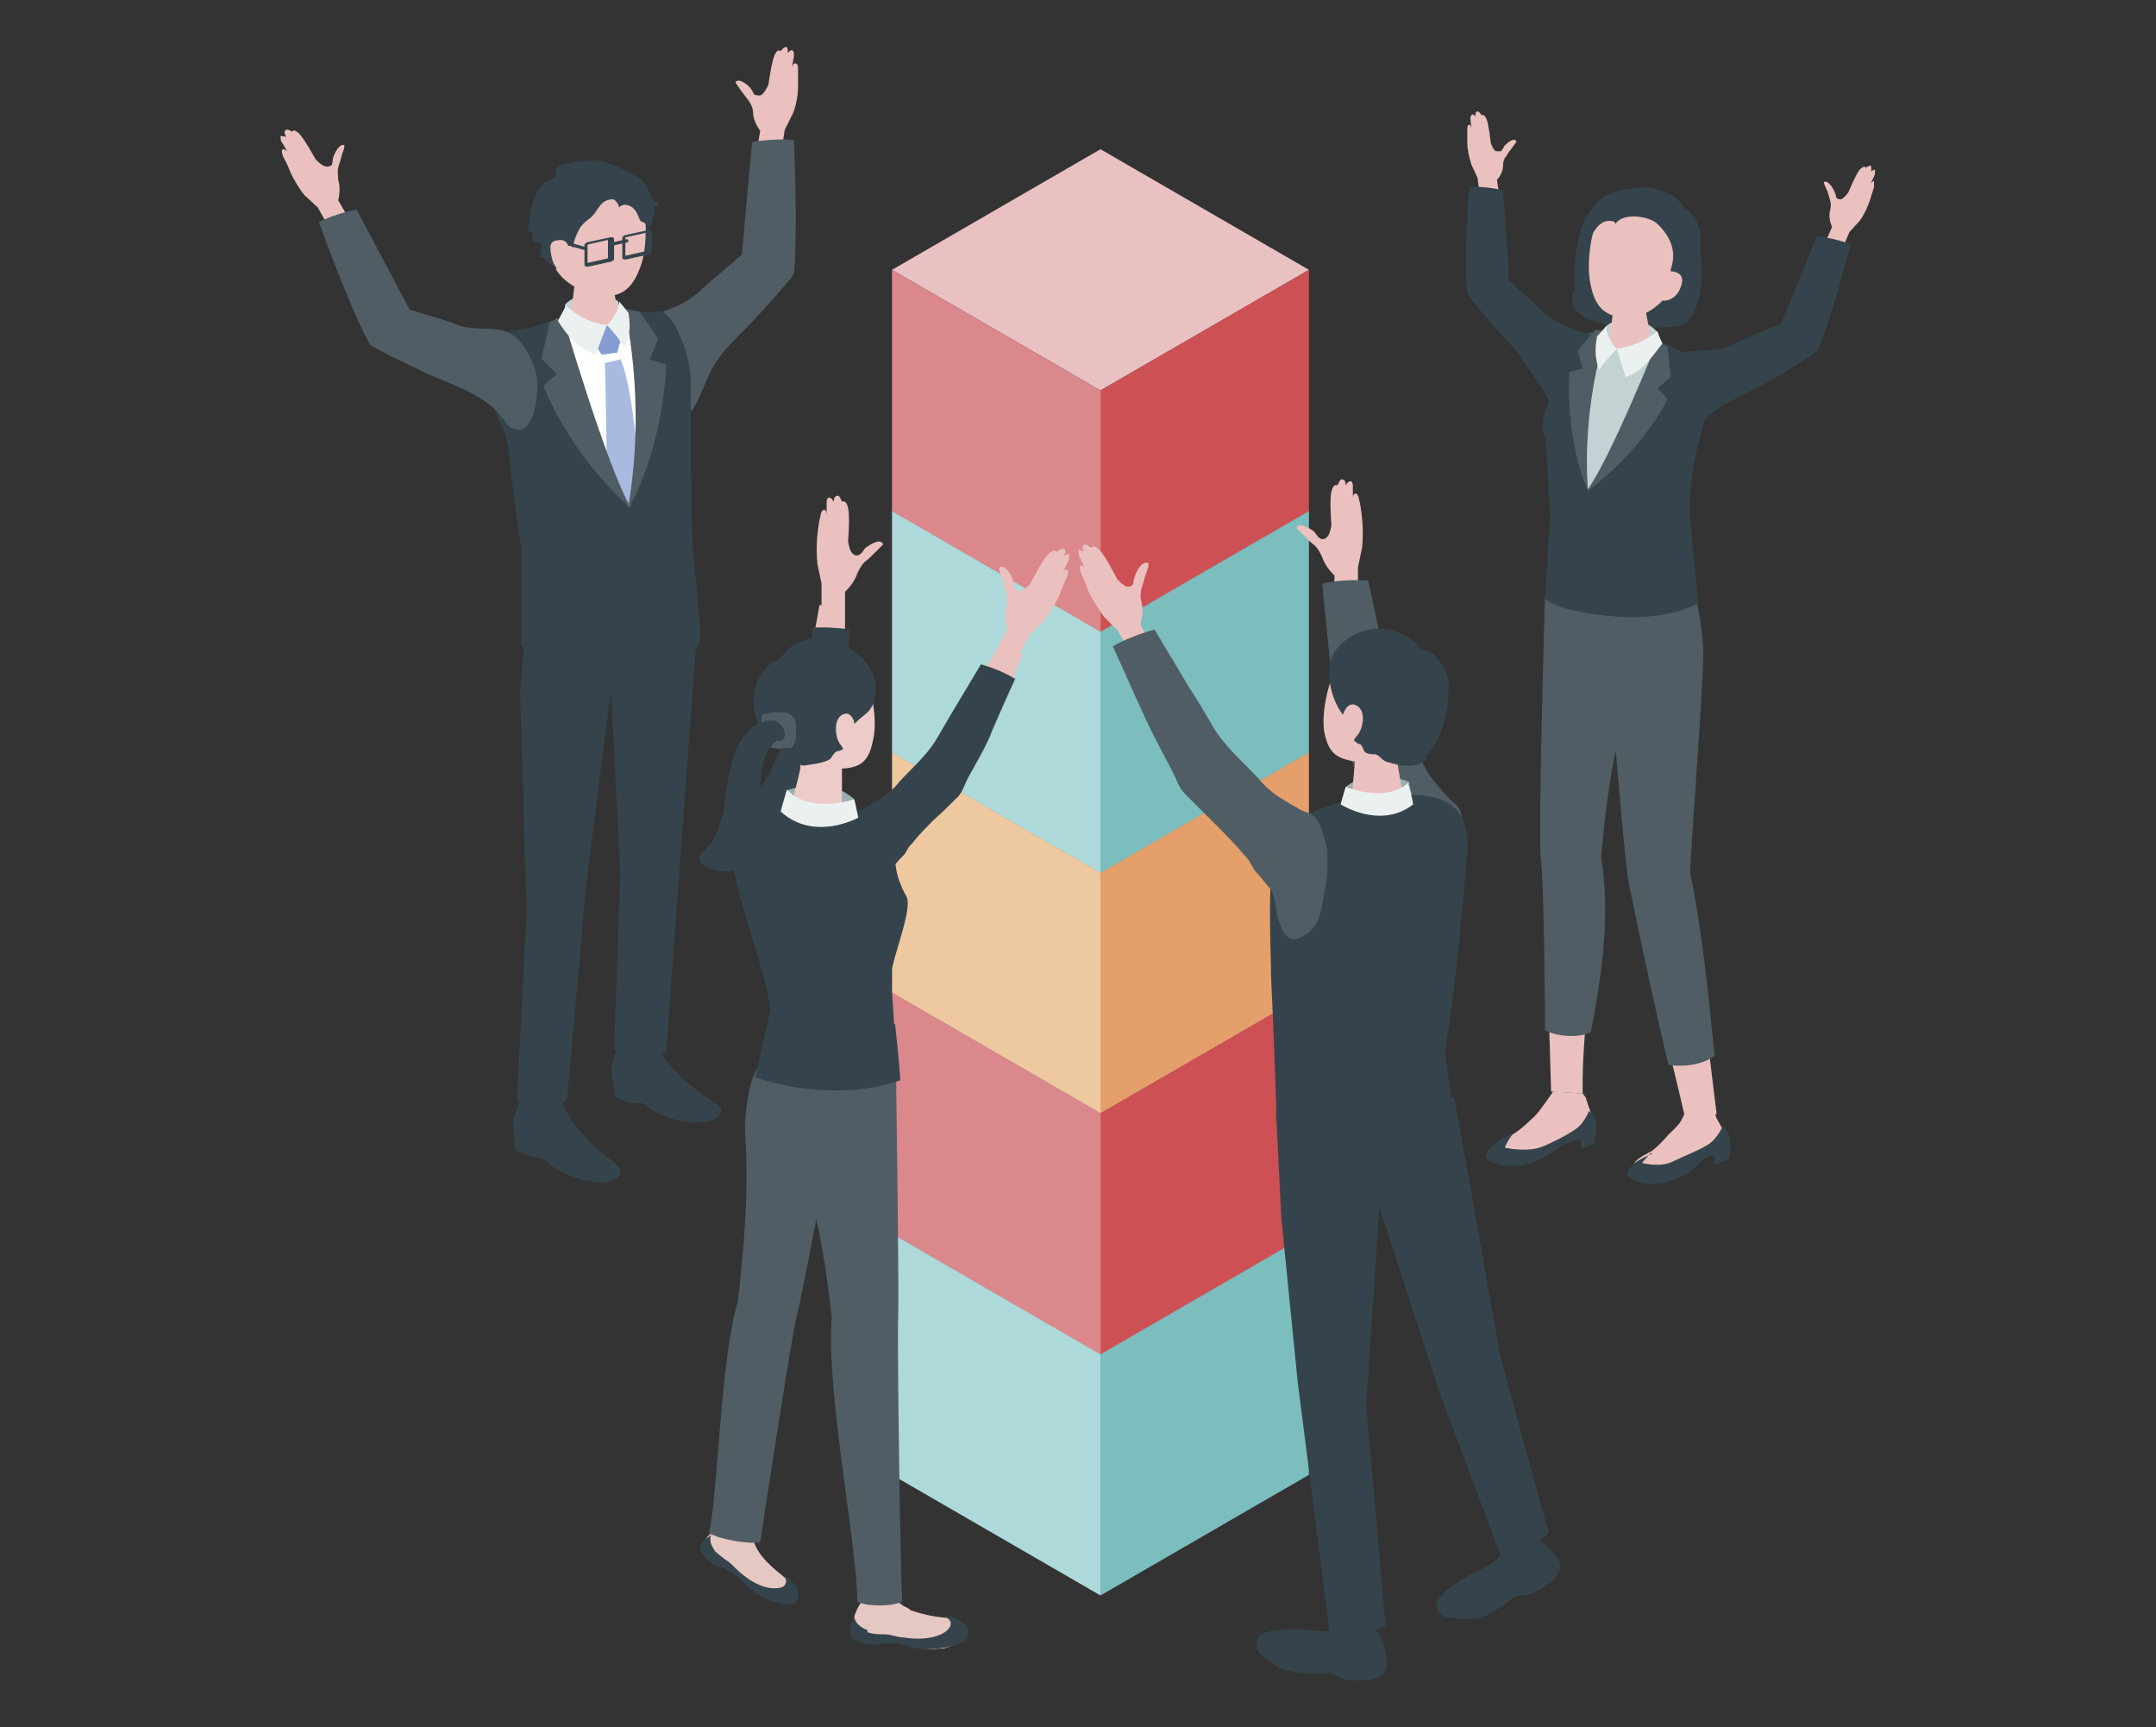 <?xml version="1.0" encoding="UTF-8"?><svg id="_レイヤー_2" xmlns="http://www.w3.org/2000/svg" viewBox="0 0 21.1 16.9"><rect x="0" y="0" width="21.1" height="16.9" fill="#333333" stroke="none"/><defs><style>.cls-1{fill:none;}.cls-1,.cls-2,.cls-3,.cls-4,.cls-5,.cls-6,.cls-7,.cls-8,.cls-9,.cls-10,.cls-11,.cls-12,.cls-13,.cls-14,.cls-15,.cls-16,.cls-17,.cls-18,.cls-19,.cls-20,.cls-21{stroke-width:0px;}.cls-2{fill:#f6e2cd;}.cls-3{fill:#505d64;}.cls-4{fill:#35444c;}.cls-5{fill:#839cd1;}.cls-6{fill:#c3d2d3;}.cls-7{fill:#cd5154;}.cls-8{fill:#aed9da;}.cls-9{fill:#db888c;}.cls-10{fill:#a8badf;}.cls-11{fill:#99aeb0;}.cls-12{fill:#7cbdbe;}.cls-13{fill:#fff;}.cls-14{fill:#e59f6a;}.cls-15{fill:#eec89f;}.cls-16{fill:#e2f2f2;}.cls-17{fill:#edcbc9;}.cls-18{fill:#e5c8c2;}.cls-19{fill:#ebf0f0;}.cls-20{fill:#eac1c3;}.cls-21{fill:#eac1be;}</style></defs><g id="_開発までワンストップ"><polygon class="cls-16" points="8.73 12.07 10.77 13.25 12.81 12.07 10.77 10.89 8.73 12.07"/><polygon class="cls-8" points="10.77 13.25 8.73 12.07 8.73 14.43 10.77 15.61 10.77 13.25"/><polygon class="cls-12" points="10.77 13.25 12.81 12.07 12.81 14.43 10.77 15.61 10.77 13.25"/><polygon class="cls-20" points="8.73 9.71 10.77 10.89 12.81 9.71 10.77 8.54 8.73 9.71"/><polygon class="cls-9" points="10.77 10.89 8.73 9.71 8.73 12.07 10.77 13.25 10.77 10.89"/><polygon class="cls-7" points="10.77 10.89 12.81 9.71 12.81 12.07 10.77 13.25 10.77 10.89"/><polygon class="cls-2" points="8.73 7.36 10.77 8.54 12.81 7.36 10.77 6.18 8.73 7.36"/><polygon class="cls-15" points="10.77 8.54 8.73 7.36 8.73 9.71 10.77 10.89 10.77 8.54"/><polygon class="cls-14" points="10.77 8.54 12.81 7.36 12.81 9.71 10.77 10.89 10.77 8.54"/><polygon class="cls-16" points="8.73 5 10.77 6.18 12.81 5 10.77 3.82 8.73 5"/><polygon class="cls-8" points="10.77 6.18 8.73 5 8.73 7.36 10.77 8.54 10.77 6.18"/><polygon class="cls-12" points="10.77 6.18 12.81 5 12.81 7.36 10.77 8.54 10.77 6.18"/><polygon class="cls-20" points="8.73 2.64 10.77 3.82 12.81 2.64 10.77 1.46 8.73 2.64"/><polygon class="cls-9" points="10.77 3.82 8.73 2.64 8.73 5 10.77 6.18 10.77 3.82"/><polygon class="cls-7" points="10.77 3.82 12.81 2.64 12.81 5 10.77 6.18 10.77 3.82"/><path class="cls-21" d="m13.29,5.76v-.21s.04-.19.04-.19c.01-.08.01-.21,0-.29-.01-.09-.02-.16-.03-.18,0-.03-.02-.07-.04-.06-.02,0-.02.05-.02.05,0,0,0-.11,0-.13,0-.02-.01-.05-.03-.04-.02,0-.04.04-.04.04,0-.05-.02-.06-.04-.06-.02,0-.04.06-.04.06,0,0-.04-.03-.06.06-.02.08,0,.33,0,.33-.01.05-.02.1-.05.12-.02.02-.05.02-.07,0-.01,0-.04-.05-.05-.06-.03-.02-.14-.1-.17-.04,0,0,0,0,0,0,0,0,0,0,0,.01.02.02.04.04.06.06.04.04.08.08.12.11,0,0,0,0,0,0,.03.03.05.07.07.11.03.1.12.18.12.18v.46s.33-.05.33-.05l-.09-.28Z"/><path class="cls-3" d="m12.94,5.71s.07.73.08.78c.02.19.06.38.09.56.02.1,0,.17.05.26.06.13.13.25.19.38.06.12.12.24.17.37.03.05.03.13.05.18.02.05.05.11.07.16,0,.03.02.05.02.08,0,.05,0,.11-.01.16,0,.05-.01.11-.01.16,0,.07.02.14.07.17.05.03.11,0,.16-.01.04-.02.07-.04.1-.06.05-.04.08-.1.12-.16.06-.1.12-.21.16-.32.02-.04.03-.09.04-.13.01-.07.02-.14.02-.21,0-.05,0-.11-.02-.15-.02-.05-.06-.07-.1-.11-.08-.09-.16-.17-.22-.27-.04-.06-.06-.12-.09-.18-.09-.2-.22-.41-.26-.63-.03-.14-.06-.28-.09-.41-.05-.22-.09-.43-.14-.65,0,0-.24-.02-.45.03Z"/><path class="cls-11" d="m13.79,7.65s-.36-.16-.62.05c-.02.07-.05.17-.05.17,0,0,.34.23.72.03-.01-.06-.05-.24-.05-.24Z"/><path class="cls-4" d="m15.04,15.06c.15.08.22.22.22.22,0,0,.07.12-.17.26-.05.03-.11.06-.17.07-.05,0-.08,0-.12.03-.06.04-.12.09-.19.13-.06.04-.13.06-.2.07-.02,0-.04,0-.06,0-.22,0-.28-.04-.29-.13,0-.06.04-.13.3-.29.07-.04.17-.07.26-.14.03-.02.06-.05.07-.09.02-.04.06-.09.12-.12.08-.05.17-.05.22-.02Z"/><path class="cls-4" d="m15.04,15.05s-.15-.02-.23.07c-.08.08-.11.19-.07.23.05.05.15.02.23-.07.08-.08.11-.19.07-.23Z"/><path class="cls-4" d="m13.5,16c.09.15.07.31.07.31,0,0,0,.14-.28.13-.06,0-.12,0-.18-.03-.04-.02-.07-.04-.12-.04-.08,0-.15,0-.23,0-.07,0-.14-.02-.21-.04-.02,0-.04-.02-.06-.03-.19-.12-.22-.18-.18-.27.03-.05.1-.09.41-.09.08,0,.18.03.29.02.04,0,.08-.01.11-.03.04-.02.1-.04.17-.03.09,0,.17.05.2.1Z"/><path class="cls-4" d="m13.51,16.03c0-.06-.09-.12-.2-.13s-.21.04-.22.1c0,.06.09.12.2.13.12,0,.21-.04.22-.1Z"/><path class="cls-4" d="m12.49,10.92l.05,1,.16,1.6.31,2.43s.18.13.55-.04c-.02-.24-.19-2.16-.19-2.16l.13-1.94.59,1.82.59,1.57s.26.02.48-.21c-.03-.07-.48-1.73-.48-1.73l-.36-2.04-.09-.49s-.27.2-.72.27c-.69.11-1-.06-1-.06Z"/><path class="cls-4" d="m14.21,10.76s-.27.2-.72.27c-.69.11-1-.06-1-.06v-.15s-.03-.88-.05-1.25c0-.28-.05-1.07.06-1.32.16-.37.89-.5,1.38-.47.55.03.49.46.47.66-.1,1.25-.21,1.86-.21,1.86l.07.47Z"/><path class="cls-21" d="m11.04,6.35l-.1-.18-.14-.14c-.05-.07-.12-.18-.15-.25-.03-.09-.06-.15-.07-.17-.01-.03-.02-.07,0-.08.02,0,.04.03.04.03,0,0-.05-.1-.06-.12,0-.02-.01-.05,0-.06.02,0,.05.02.05.02-.02-.04-.02-.06,0-.07.02-.01.07.03.07.03,0,0,.02-.04.08.02.06.06.17.28.17.28.03.04.07.07.1.08.02,0,.05,0,.06-.03,0-.01.01-.06.02-.08.01-.04.07-.15.13-.12,0,0,0,0,0,0,0,0,0,0,0,.01,0,.03-.01.05-.02.08-.02.05-.03.11-.05.16,0,0,0,0,0,0-.01.04-.01.09,0,.13.03.1-.01.22-.01.22l.22.41-.3.11-.06-.28Z"/><path class="cls-3" d="m10.89,6.32s.3.67.32.71c.08.17.17.34.26.51.05.09.06.16.13.23.1.1.2.2.3.3.1.1.19.19.28.3.05.04.07.11.11.16.04.04.08.09.11.13.02.02.04.04.05.07.02.05.03.1.04.16,0,.05.02.11.04.16.02.06.06.13.12.14.05,0,.11-.03.15-.06.03-.03.06-.06.08-.09.03-.06.05-.12.06-.19.02-.12.05-.24.05-.36,0-.05,0-.09,0-.14,0-.07-.03-.14-.05-.21-.01-.05-.03-.1-.07-.14-.03-.04-.08-.05-.13-.07-.1-.06-.2-.11-.29-.18-.05-.04-.1-.09-.14-.14-.15-.16-.34-.32-.45-.52-.07-.12-.14-.24-.22-.36-.11-.19-.23-.38-.34-.57,0,0-.24.06-.42.17Z"/><path class="cls-21" d="m13.05,6.57c.05-.1.2-.23.54-.18s.39.31.35.61c-.02.17-.1.31-.22.39-.03.02-.05.06-.04.1.02.11.05.3.05.3,0,.06-.12.11-.26.11-.14,0-.25-.05-.24-.11l.03-.34c-.19-.03-.26-.09-.3-.29-.03-.19.04-.47.1-.59Z"/><path class="cls-4" d="m13.97,7.42s-.06.05-.1.06c-.09.03-.22,0-.31-.03-.04-.02-.06-.06-.1-.07-.03,0-.07,0-.1-.02-.02-.02-.02-.06-.05-.08-.01,0-.02,0-.04-.02-.04-.02,0-.04,0-.05.02-.02.04-.05.05-.08.03-.09.03-.19-.05-.23-.04-.02-.07,0-.09.02-.01.02-.02.03-.03.05,0,0,0,.02-.01.02-.06-.08-.1-.18-.12-.28-.02-.1-.02-.2.02-.29.07-.16.28-.27.45-.27.15,0,.33.07.41.2.01.02.05.01.06.02.03,0,.06.02.08.04.03.03.05.06.07.09.03.04.05.09.06.14.02.06,0,.13,0,.19,0,.08-.02.17-.04.24-.03.11-.07.21-.15.3-.01.01-.03.03-.04.04Z"/><path class="cls-19" d="m13.79,7.65s-.17.21-.62.05l-.05.17s.39.25.71,0c-.01-.08-.05-.2-.05-.2Z"/><path class="cls-21" d="m16.79,10.89v.03c.03.07.08.12.08.19,0,.08-.03.14-.1.17h-.13s-.22.16-.22.16c-.07.06-.18.09-.27.07-.08-.02-.12-.03-.15-.08-.04-.07.08-.12.15-.16.06-.03.18-.17.18-.17.04-.04.11-.1.13-.15l.05-.1.29.02Z"/><path class="cls-21" d="m16.64,9.19c.03.67.08,1.06.16,1.71-.12.02-.19.01-.31.03-.17-.75-.32-1.23-.45-2l.61.26Z"/><path class="cls-4" d="m16.16,11.28s-.08.08-.09.1c.05.01.2.04.31-.02.08-.04.26-.11.35-.17.08-.06.13-.17.13-.17,0,0,.08.06.07.16.02.05-.01.16-.01.16l-.14.06v-.09s-.07-.03-.2.12c-.05.06-.37.24-.62.1-.08-.05,0-.11.04-.15s.17-.09.17-.09Z"/><path class="cls-21" d="m15.49,10.7l.03.04c.02.08.06.15.06.22,0,.09-.06.15-.13.17l-.14.03-.24.14c-.08.06-.22.08-.31.06-.09-.03-.1-.04-.13-.1-.04-.08.1-.13.17-.16.07-.03.23-.19.23-.19.04-.04.17-.23.17-.23l.31.02Z"/><path class="cls-21" d="m15.67,8.99c-.21,1.07-.18,1.71-.18,1.71l-.31-.02-.06-2.05s.48.21.55.36Z"/><path class="cls-4" d="m14.83,11.06s-.1.13-.1.17c.05.01.24.04.36-.01.08-.03.26-.12.34-.18s.12-.17.12-.17c0,0,.08.05.07.15,0,.08-.02.17-.02.17l-.13.05v-.09s-.1-.01-.29.13c-.06.05-.34.21-.6.08-.08-.04,0-.13.05-.17.04-.04.21-.12.21-.12Z"/><path class="cls-21" d="m14.48,1.89l-.02-.15-.06-.13c-.02-.06-.04-.15-.04-.21,0-.07,0-.12,0-.13,0-.02,0-.05.02-.05.01,0,.02.03.02.03,0,0-.01-.08-.01-.09,0-.01,0-.03.02-.04.02,0,.03.02.03.02,0-.03,0-.05.02-.05.02,0,.04.04.04.04,0,0,.02-.03.05.04.02.05.04.23.04.23.01.03.03.07.05.08.01,0,.04,0,.05,0,0,0,.03-.04.03-.05.02-.02.09-.09.12-.05,0,0,0,0,0,0,0,0,0,0,0,0,0,.02-.02.03-.03.05-.02.03-.05.06-.07.1,0,0,0,0,0,0-.02.02-.03.05-.03.09,0,.08-.06.14-.06.14l.05.33h-.23s.03-.21.03-.21Z"/><path class="cls-4" d="m14.38,1.82s-.06.7-.02,1.05c.02.04.19.24.32.39.08.09.16.16.22.26.1.15.22.3.29.47-.02-.05.45-.14.45-.26,0-.11.04-.3-.03-.39-.04-.06-.11-.08-.18-.11-.16-.06-.25-.1-.37-.22-.09-.09-.2-.18-.29-.26l-.06-.89s-.17-.04-.33-.03Z"/><path class="cls-21" d="m18.04,2.41l.06-.14.1-.11c.04-.05.08-.14.1-.2.02-.07.04-.12.04-.13,0-.02,0-.05,0-.06-.01,0-.03.02-.03.02,0,0,.04-.08.04-.09,0-.01,0-.04,0-.04-.02,0-.04.02-.04.02.01-.03,0-.05,0-.06-.02,0-.05.02-.05.02,0,0-.01-.03-.06.02-.04.05-.11.22-.11.22-.02.03-.05.06-.07.07-.02,0-.04,0-.05-.02,0,0-.01-.05-.02-.06-.01-.03-.06-.11-.1-.09,0,0,0,0,0,0,0,0,0,0,0,0,0,.02.01.04.02.06.02.04.03.08.04.12,0,0,0,0,0,0,.01.03.01.06,0,.1-.02.08.02.16.02.16l-.14.32.23.07.03-.22Z"/><path class="cls-4" d="m18.11,2.39s-.18.71-.32,1.04c-.04.03-.26.18-.44.28-.2.12-.48.22-.65.38-.04.04-.08.08-.13.1-.06.01-.12-.02-.15-.06-.05-.06-.19-.2-.17-.28.04-.11.06-.31.16-.37.06-.04.14-.04.21-.05.18,0,.28-.02.43-.1.12-.06.25-.11.38-.16l.35-.86s.18.02.33.08Z"/><path class="cls-3" d="m15.12,5.83s-.07,2.37-.04,2.58c.03.21.04,1.37.04,1.67.11.06.32.08.45.02.09-.49.2-1.11.1-1.71.02-.18.12-1.6.45-1.64,0-.4-.19-.81-.19-.81l-.39-.11h-.42Z"/><path class="cls-3" d="m15.69,5.87s.2,2.47.24,2.71c.04.23.31,1.49.4,1.84.15.02.33,0,.45-.09-.06-.58-.11-1.15-.24-1.8.03-.56.13-1.82.13-2.14-.01-.38-.12-.71-.12-.71l-.85.2Z"/><path class="cls-6" d="m15.65,3.45c.08-.09.41-.13.56.03.01.08.03.13.03.13l-.28.1-.3-.04s-.02-.16,0-.22Z"/><path class="cls-19" d="m15.78,3.69s.07.16.12.31c.16-.07.27-.15.4-.36-.04-.06-.09-.16-.09-.16,0,0-.18.18-.43.22Z"/><path class="cls-19" d="m15.78,3.69s-.11-.09-.13-.24c0,0-.06.08-.09.12-.02.18,0,.27.04.36.08-.14.18-.24.18-.24"/><path class="cls-4" d="m15.41,2.86s0-.04,0-.06c0-.12,0-.25.02-.37.03-.23.13-.46.37-.54.52-.16.68.15.68.15.13.09.13.18.15.32.03.23.05.48-.05.69-.02.03-.04.07-.06.09-.05.05-.13.06-.21.06-.18.01-.36,0-.54-.02-.08-.01-.16-.03-.23-.06-.05-.03-.13-.08-.15-.14,0-.03,0-.08,0-.12Z"/><path class="cls-21" d="m15.63,3.26c.39,0,.77.12.79.2.03.16-.24.16-.37.17-.21.01-.55-.07-.55-.33,0-.05.13-.04.13-.04Z"/><path class="cls-4" d="m15.57,3.26c-.1,0-.14.02-.26.04-.1.02-.07.09-.06.19,0,.09,0,.23,0,.23,0,0-.04.08-.07.16-.07.15-.11.25-.06.4.02.08.05.79.05.79l-.05.79s.11.12.66.17c.56.05.84-.13.84-.13l-.07-.72c-.03-.29,0-.59.08-.87.06-.22.11-.47.09-.62-.02-.12-.22-.23-.34-.29,0,0-.23-.11-.4-.14-.16-.02-.38,0-.38,0Z"/><path class="cls-6" d="m15.72,3.19c.08-.08.37-.1.5.06,0,.07.02.12.02.12l-.26.08-.27-.05s0-.14,0-.2Z"/><path class="cls-21" d="m15.94,2.91c.1,0,.16.05.16.1l.06.32c0,.06-.1.11-.21.11-.11,0-.2-.04-.2-.09l.04-.34s.06-.09.16-.1Z"/><path class="cls-21" d="m16.15,1.97c.33.05.39.31.34.62-.14.34-.34.48-.47.5-.17.02-.38.04-.45-.29-.05-.2,0-.52.06-.63.05-.1.19-.24.52-.18Z"/><path class="cls-4" d="m15.81,2.19c.08-.12.34-.07.41,0,.25.24.12.44.13.46.04.07.02.18,0,.26.02-.02.05-.04.08-.07.03-.03.06-.06.08-.1.06-.08.1-.17.12-.27.04-.17,0-.34-.15-.44,0,0-.16-.31-.68-.15-.17.05-.34.23-.25.5,0,0,.07-.27.25-.21Z"/><path class="cls-21" d="m16.27,2.74s.02-.11.12-.08c.08.02.09.08.05.17-.04.09-.12.12-.18.11-.06-.01,0-.2,0-.2Z"/><path class="cls-6" d="m16.28,3.45s-.63,1.29-.74,1.34c-.04-.26-.14-1.05.17-1.45.05.03.11.08.11.08l.47.03Z"/><path class="cls-3" d="m15.54,4.8s-.22-.46-.18-1.16c.05-.02.13-.03.13-.03l-.05-.18.17-.2h.12s-.25.68-.19,1.56Z"/><path class="cls-3" d="m15.54,4.8s.47-.32.78-.89c-.03-.05-.1-.11-.1-.11l.13-.11-.03-.3-.1-.05s-.47,1.17-.69,1.46Z"/><path class="cls-19" d="m15.82,3.41s.05.15.09.28c.15-.05.23-.16.36-.33-.03-.06-.05-.12-.05-.12,0,0-.17.15-.4.17Z"/><path class="cls-19" d="m15.82,3.41s-.09-.08-.1-.22c0,0-.06.07-.09.1-.03.16-.01.24.02.33.08-.12.18-.21.18-.21"/><path class="cls-21" d="m8.04,5.92v-.21s-.04-.19-.04-.19c-.01-.08-.01-.21,0-.29.01-.09.02-.16.03-.18,0-.03.02-.07.04-.06.02,0,.02.05.02.05,0,0,0-.11,0-.13,0-.02.01-.05.03-.04.02,0,.04.04.04.04,0-.05.02-.06.04-.06.02,0,.04.06.04.06,0,0,.04-.03.06.06.02.08,0,.33,0,.33.01.05.02.1.05.12.02.02.05.02.07,0,.01,0,.04-.05.05-.06.03-.02.14-.1.17-.04,0,0,0,0,0,0,0,0,0,0,0,.01-.02.02-.04.04-.06.06-.04.04-.08.08-.12.11,0,0,0,0,0,0-.03.03-.05.07-.07.11-.03.1-.12.18-.12.18v.46s-.3-.05-.3-.05l.05-.28Z"/><path class="cls-4" d="m8.32,6.14s-.06.58-.06.62c-.02.15-.05.3-.07.45-.01.08,0,.14-.04.21-.05.1-.1.2-.15.3-.05.1-.1.19-.13.3-.03.04-.02.1-.04.15-.02.04-.04.08-.05.13,0,.02-.02.04-.02.06,0,.04,0,.09.01.13,0,.04,0,.09,0,.13,0,.05-.01.11-.06.14-.04.02-.09,0-.13-.01-.03-.01-.06-.03-.08-.05-.04-.04-.07-.08-.09-.13-.05-.08-.09-.17-.13-.25-.01-.03-.03-.07-.03-.11-.01-.05-.01-.11-.01-.17,0-.04,0-.08.01-.12.02-.04.05-.06.08-.09.06-.07.12-.13.17-.21.03-.05.05-.09.07-.14.07-.16.17-.33.21-.5.02-.11.05-.22.07-.33.04-.17.08-.34.11-.51,0,0,.19-.01.36.02Z"/><path class="cls-21" d="m9.98,6.39l.1-.18.14-.14c.05-.07.12-.18.15-.25.03-.09.06-.15.07-.17.01-.03.02-.07,0-.08-.02,0-.04.03-.04.03,0,0,.05-.1.06-.12,0-.02.01-.05,0-.06-.02,0-.05.02-.05.02.02-.04.02-.06,0-.07-.02-.01-.07.03-.07.03,0,0-.02-.04-.08.02-.06.06-.17.28-.17.28-.03.04-.07.07-.1.08-.02,0-.05,0-.06-.03,0-.01-.01-.06-.02-.08-.01-.04-.07-.15-.13-.12,0,0,0,0,0,0,0,0,0,0,0,.01,0,.03.01.05.02.08.02.05.03.11.05.16,0,0,0,0,0,0,.01.04.01.09,0,.13-.03.1.01.22.01.22l-.22.41.26.11.11-.28Z"/><path class="cls-4" d="m9.94,6.63s-.24.53-.25.57c-.06.14-.14.27-.21.4-.04.07-.05.13-.1.19-.08.08-.16.16-.24.23-.08.08-.15.15-.22.24-.04.03-.05.09-.09.12-.03.03-.06.07-.09.1-.01.02-.03.04-.04.06-.02.04-.02.08-.03.12,0,.04-.02.09-.03.13-.02.05-.05.1-.1.11-.04,0-.08-.02-.12-.05-.02-.02-.04-.05-.06-.07-.03-.05-.04-.1-.05-.15-.02-.09-.04-.19-.04-.28,0-.04,0-.07,0-.11,0-.06.02-.11.04-.16.01-.04.02-.08.05-.11.03-.03.07-.04.1-.06.08-.05.16-.09.23-.15.04-.03.08-.07.11-.11.12-.13.27-.26.36-.41.06-.1.11-.19.17-.29.09-.15.18-.3.27-.45,0,0,.19.05.33.14Z"/><path class="cls-18" d="m7.12,14.91c-.13.04-.21.14-.21.14,0,0-.07.09.1.23.04.03.08.06.12.08.04.01.06.01.09.04.05.04.09.09.13.12.04.04.09.07.15.09.02,0,.03.01.05.01.05,0,.17.03.21-.02.02-.02.01-.05,0-.08-.01-.02-.03-.04-.05-.06-.13-.11-.29-.22-.34-.4-.01-.04-.04-.08-.08-.11-.06-.05-.13-.06-.17-.05Z"/><path class="cls-4" d="m7,15.18s.08.07.13.1c.04.03.08.08.12.11.09.08.2.14.31.15.04,0,.08,0,.11-.02.04-.04.02-.08,0-.11.05.03.1.08.13.13.02.05.02.11-.02.14-.04.03-.09.02-.13.01-.11-.02-.21-.07-.3-.14-.05-.04-.09-.09-.14-.13-.02-.02-.05-.03-.08-.05-.01,0-.04-.03-.06-.04,0,0-.01,0-.02,0,0,0-.02,0-.03,0-.07-.04-.13-.1-.17-.17,0-.04.03-.08.05-.1.02-.02.06-.03.07-.06-.04.06-.01.12.03.18Z"/><path class="cls-18" d="m8.48,15.62c-.11.1-.13.24-.13.24,0,0-.03.12.2.18.05.01.1.02.16.02.04,0,.07-.02.11,0,.06.02.12.04.18.06.06.01.12.02.18.01.02,0,.04,0,.05,0,.18-.05.23-.1.21-.18-.01-.07-.11-.11-.17-.12-.12-.01-.22-.03-.34-.07-.02,0-.03-.02-.05-.03-.03-.01-.06-.03-.08-.05-.03-.03-.07-.06-.13-.07-.08-.02-.15,0-.18.03Z"/><path class="cls-4" d="m8.49,15.97c.06.02.11.02.17.02.06,0,.12.03.18.03.12.02.26.02.37-.03.04-.02.07-.04.09-.08.02-.06-.03-.08-.07-.1.06,0,.14.02.19.06.04.03.07.09.05.14-.02.05-.07.07-.11.08-.11.04-.24.05-.36.04-.07,0-.13-.03-.2-.05-.03,0-.07,0-.1,0-.02,0-.06,0-.07,0,0,0,0,0-.02.01,0,0-.02,0-.03,0-.09,0-.18-.02-.25-.06-.01-.04-.02-.09,0-.13,0-.03.03-.06.03-.1,0,.08.06.12.13.15Z"/><path class="cls-3" d="m7.8,12.86c-.05.2-.32,1.95-.36,2.23-.12.02-.4-.03-.5-.09.09-.43.11-1.7.28-2.26l.58.12Z"/><path class="cls-3" d="m7.22,12.74c.16-1.36.04-1.6.08-1.85.03-.35.12-.45.12-.45l.22.03.57.31s-.36,1.89-.41,2.09l-.58-.12Z"/><path class="cls-3" d="m8.79,12.89c-.01.25.02,2.43.04,2.78-.1.05-.35.05-.44,0,0-.54-.31-2.07-.25-2.79h.65Z"/><path class="cls-3" d="m8.14,12.89c-.18-1.62-.43-1.53-.5-1.91-.06-.33-.01-.4-.01-.4l.46-.24.68.2s.03,2.09.02,2.34h-.65Z"/><path class="cls-11" d="m7.71,7.73s.39-.15.65.09c.02.08.04.18.04.18,0,0-.38.22-.77-.02.02-.07.07-.25.07-.25Z"/><path class="cls-4" d="m8.75,10.02c-.01-.23-.03-.34-.03-.47,0-.15.22-.66.15-.78-.1-.18-.12-.32-.12-.55-.16-.3-.86-.53-1.27-.42-.72.12-.03,1.38.06,2.08l-.15.66s.72.27,1.42.03c0-.1-.05-.55-.05-.55Z"/><path class="cls-17" d="m8.5,6.69c-.04-.1-.17-.24-.5-.21s-.4.27-.38.56c0,.16.08.3.18.39.03.02.04.06.03.1-.02.1-.07.28-.07.28,0,.06.11.12.24.13.13.01.24-.03.24-.09v-.33c.18-.01.26-.07.3-.26.05-.19,0-.46-.05-.58Z"/><path class="cls-19" d="m7.71,7.73s.17.23.65.09l.04.18s-.43.24-.76-.06c.02-.08.06-.21.06-.21Z"/><path class="cls-4" d="m7.66,7.34c.05.04.11.08.16.13,0,0,.02.02.03.02,0,0,.02,0,.02,0,.07-.01.16-.02.23-.05.05-.02.04-.06.09-.09.01,0,.02,0,.04-.01.04-.01.01-.03,0-.05-.02-.02-.03-.05-.04-.08-.02-.09-.01-.19.06-.22.04-.02.07,0,.09.03.01.02.02.03.02.05,0,0,0,.02,0,.02,0,0,0,0,0,0-.02,0,.12-.11.13-.12.05-.05.08-.13.08-.2.01-.13-.05-.25-.14-.34-.09-.09-.21-.14-.33-.17-.17-.04-.33.01-.44.15-.04.05-.13.08-.17.13-.06.07-.1.16-.11.25-.02.14.02.29.11.4.04.06.1.1.16.15Z"/><path class="cls-4" d="m7.1,7.84c-.02.13-.06.26-.12.38-.03.06-.17.14-.13.21.02.03.05.05.08.06.14.06.31.05.42-.07.06-.07.08-.17.09-.26.01-.15,0-.29,0-.44s.03-.35.13-.46c.06-.07.11-.01.17-.1.03-.04.02-.09-.02-.12-.04-.02-.09-.03-.14-.02-.4.08-.43.48-.49.81Z"/><path class="cls-3" d="m7.49,6.99s.05-.02.07-.02c.03,0,.06,0,.1,0,.02,0,.05,0,.07.02.04.02.06.06.06.1,0,.04,0,.08,0,.12,0,.04-.02.09-.05.11-.01,0-.02,0-.04,0-.01,0-.02,0-.03,0-.03.01-.05.01-.08,0,0,0-.01,0-.02,0,0,0-.02-.01-.03,0,.01-.03.03-.06.07-.07.03,0,.06-.01.07-.04,0-.01,0-.02,0-.03,0-.06-.05-.11-.1-.13-.02,0-.05,0-.07,0-.02,0-.04.01-.06.02,0-.02,0-.04.01-.06,0-.01.01-.02.02-.03Z"/><path class="cls-21" d="m7.65,1.46l.03-.19.08-.16c.03-.07.05-.18.05-.26,0-.08,0-.15,0-.17,0-.03,0-.06-.03-.06-.02,0-.03.04-.03.04,0,0,.02-.1.02-.12s0-.04-.02-.05c-.02,0-.04.03-.04.03,0-.04,0-.06-.02-.06-.02,0-.05.04-.05.04,0,0-.03-.03-.06.04-.03.07-.06.29-.06.29-.02.04-.04.08-.07.1-.02.01-.04,0-.06,0-.01,0-.03-.05-.04-.06-.02-.03-.11-.11-.15-.07,0,0,0,0,0,0,0,0,0,0,0,.01.01.02.03.04.04.06.03.04.06.08.09.12,0,0,0,0,0,0,.02.03.04.07.04.11,0,.09.07.18.07.18l-.07.41h.29s-.03-.26-.03-.26Z"/><path class="cls-3" d="m7.77,1.38s.04.87,0,1.3c-.03.05-.24.29-.41.47-.11.12-.24.23-.33.36-.11.15-.15.33-.24.48,0,.01-.01.02-.03.03-.01,0-.03,0-.04,0-.11,0-.18-.11-.28-.15-.1-.04-.3-.04-.29-.19,0-.14-.04-.37.05-.48.06-.07.14-.1.23-.13.2-.07.32-.12.46-.26.12-.11.25-.21.37-.32l.1-1.1s.22-.04.41-.02Z"/><path class="cls-4" d="m5.09,10.75l-.07.21.02.28s.12.09.26.09c.09.07.26.23.61.24.08,0,.2-.07.15-.15-.03-.05-.4-.25-.58-.67-.2-.02-.38,0-.38,0Z"/><path class="cls-4" d="m6.04,10.24l-.06.21.04.28s.13.08.26.06c.09.06.27.21.62.19.08,0,.2-.09.14-.16-.04-.04-.42-.22-.63-.62-.2,0-.38.04-.38.04Z"/><path class="cls-4" d="m5.15,8.79l-.06-2.02.04-.47s.22.2.87.22c.54.02.81-.18.81-.18l-.15,2.02-.14,1.93s-.08.06-.24.06c-.18,0-.27-.09-.27-.09l.06-1.7-.09-1.81-.24,1.87-.19,2.14s-.09.08-.24.08c-.15,0-.25-.08-.25-.08l.1-1.96Z"/><path class="cls-6" d="m6.05,2.95c-.08-.08-.38-.12-.52.03,0,.07-.02.12-.02.12l.26.09.28-.04s.01-.15,0-.2Z"/><path class="cls-4" d="m5.1,6.3v-.96c-.04-.24-.07-.48-.1-.72-.02-.15-.01-.28-.08-.42-.12-.26-.16-.55-.06-.83.01-.03.02-.06.04-.08.04-.04.1-.05.15-.06.21-.02.38-.12.58-.16.25-.05.52-.01.77-.02.02,0,.05,0,.07,0,.04.01.07.05.1.08.06.08.09.17.13.27.04.11.06.24.06.36,0,0,0,.21,0,.21,0,.4,0,.8.01,1.2,0,.23.1.98.08,1.13-.04.07-.15.14-.26.18-.22.07-.4.07-.63.07-.7,0-.87-.25-.87-.25Z"/><path class="cls-21" d="m5.83,3.42c-.19,0-.34-.12-.34-.27,0-.02,0-.03,0-.05.19-.06.4-.09.65-.06.01.03.02.06.02.09,0,.15-.15.28-.33.28Z"/><path class="cls-21" d="m5.8,2.68c-.12,0-.18.07-.18.13l-.05.4c0,.07.12.12.26.12.14,0,.24-.06.24-.13l-.07-.41c0-.06-.07-.11-.19-.11Z"/><path class="cls-13" d="m5.45,3.12l.5.25.24-.28.12.68-.16,1.19s-.53-.99-.71-1.84Z"/><polygon class="cls-5" points="6.08 3.31 5.94 3.18 5.82 3.37 5.89 3.47 6.04 3.45 6.08 3.31"/><path class="cls-10" d="m6.06,3.52l-.14.03s.01.32.02,1.11c0,.07.23.29.23.29,0,0,.08-.29.08-.36-.07-.9-.18-1.08-.18-1.08Z"/><path class="cls-3" d="m6.16,4.96s.32-.54.36-1.39c-.06-.03-.16-.05-.16-.05l.08-.21-.18-.26-.15-.03s.22.87.04,1.93Z"/><path class="cls-3" d="m6.16,4.96s-.54-.45-.84-1.18c.05-.06.13-.12.13-.12l-.15-.15.08-.36.13-.05s.43,1.47.66,1.86Z"/><path class="cls-19" d="m5.94,3.18s-.06.15-.11.29c-.15-.06-.25-.14-.37-.33.03-.06.08-.15.08-.15,0,0,.17.17.4.19Z"/><path class="cls-19" d="m5.94,3.18s.1-.08.12-.23c0,0,.06.07.09.11.03.17,0,.25-.04.34-.08-.13-.17-.22-.17-.22"/><path class="cls-21" d="m5.79,1.72c-.34,0-.44.26-.44.57,0,.41.27.53.41.57.17.05.38.09.5-.23.08-.19.07-.52.03-.65-.04-.11-.16-.27-.5-.27Z"/><path class="cls-4" d="m6.05,2s-.03-.05-.05-.05c-.13,0-.14.11-.22.18-.04.03-.08.06-.11.11-.03.06-.06.12-.06.19-.04-.12-.2.17-.16.21-.01,0-.13-.11-.12-.12-.02,0-.03,0-.05,0,.02-.05.02-.1.01-.15-.02.02-.06,0-.07-.02-.01-.02-.01-.05,0-.08-.02,0-.04,0-.06-.01.03-.07.02-.16.04-.23.02-.08.08-.22.15-.26.02-.01.06-.01.08-.03.02-.02,0-.06.02-.09.02-.03.06-.04.1-.05.14-.03.28-.05.41,0,.09.03.17.07.26.12.02.01.05.03.07.05.05.05.06.12.1.17.01.02.03.04.06.05,0,.01-.01.02-.02.03,0,0-.02.01-.04,0,.02.02.02.08,0,.11,0,.04-.02.08-.04.11,0,0-.01.02-.02.01,0,0,0-.01,0-.02,0-.01,0-.03,0-.04,0,0,0,0-.01,0-.01,0-.02-.02-.04-.02-.02-.01-.03-.05-.04-.07-.01-.03-.03-.05-.05-.07-.04-.03-.1-.04-.13,0Z"/><polygon class="cls-4" points="5.74 2.42 5.53 2.36 5.52 2.39 5.73 2.45 5.74 2.42"/><path class="cls-4" d="m5.53,2.36l-.14.05s-.02,0-.02.01h0s0,.02.02.02l.13-.05v-.03Z"/><path class="cls-4" d="m5.96,2.38l.17-.04s.02,0,.02.01h0s0,.02-.01.02l-.17.04s-.02,0-.02-.01h0s0-.02.01-.02Z"/><path class="cls-4" d="m5.75,2.37l.23-.05s.03,0,.03.02v.2s-.02.02-.03.02l-.23.05s-.03,0-.03-.02v-.2s.02-.02.03-.02Zm0,.03v.16s0,.02.01.01l.18-.04s.01,0,.01-.01v-.16s0-.02-.01-.01l-.18.04s-.01,0-.01.01Z"/><path class="cls-4" d="m6.12,2.3l.23-.05s.03,0,.03.02v.2s-.02.02-.03.02l-.23.05s-.03,0-.03-.02v-.2s.02-.02.03-.02Zm0,.03v.16s0,.02.01.01l.18-.04s.01,0,.01-.01v-.16s0-.02-.01-.01l-.18.04s-.01,0-.01.01Z"/><path class="cls-21" d="m5.57,2.45s0-.12-.11-.1c-.09.01-.08.07-.06.17s.08.14.14.14c.06,0,.02-.2.02-.2Z"/><path class="cls-21" d="m3.2,2.19l-.09-.16-.13-.12c-.05-.06-.11-.16-.14-.23-.03-.08-.06-.13-.07-.15-.01-.03-.02-.06,0-.07.02,0,.04.02.04.02,0,0-.05-.09-.06-.1,0-.01-.01-.04,0-.05.02,0,.05.01.05.01-.02-.04-.02-.06,0-.07.02-.01.06.02.06.02,0,0,.01-.04.07.02.05.05.16.25.16.25.03.03.06.06.1.07.02,0,.04,0,.06-.02,0-.01.01-.06.01-.07.01-.03.06-.14.11-.12,0,0,0,0,0,0,0,0,0,0,0,.01,0,.02-.01.05-.02.07-.01.05-.03.1-.04.14,0,0,0,0,0,0-.01.04,0,.08,0,.12.03.09,0,.2,0,.2l.21.36-.27.11-.07-.26Z"/><path class="cls-3" d="m3.12,2.17s.29.82.5,1.2c.05.04.33.18.55.28.28.13.59.21.77.47.01.02.03.04.04.05.26.18.3-.37.27-.5-.03-.14-.14-.36-.28-.42-.14-.06-.33-.01-.49-.07-.15-.06-.31-.1-.47-.15l-.52-.98s-.22.04-.38.13Z"/><rect class="cls-1" width="21.1" height="16.9"/></g></svg>